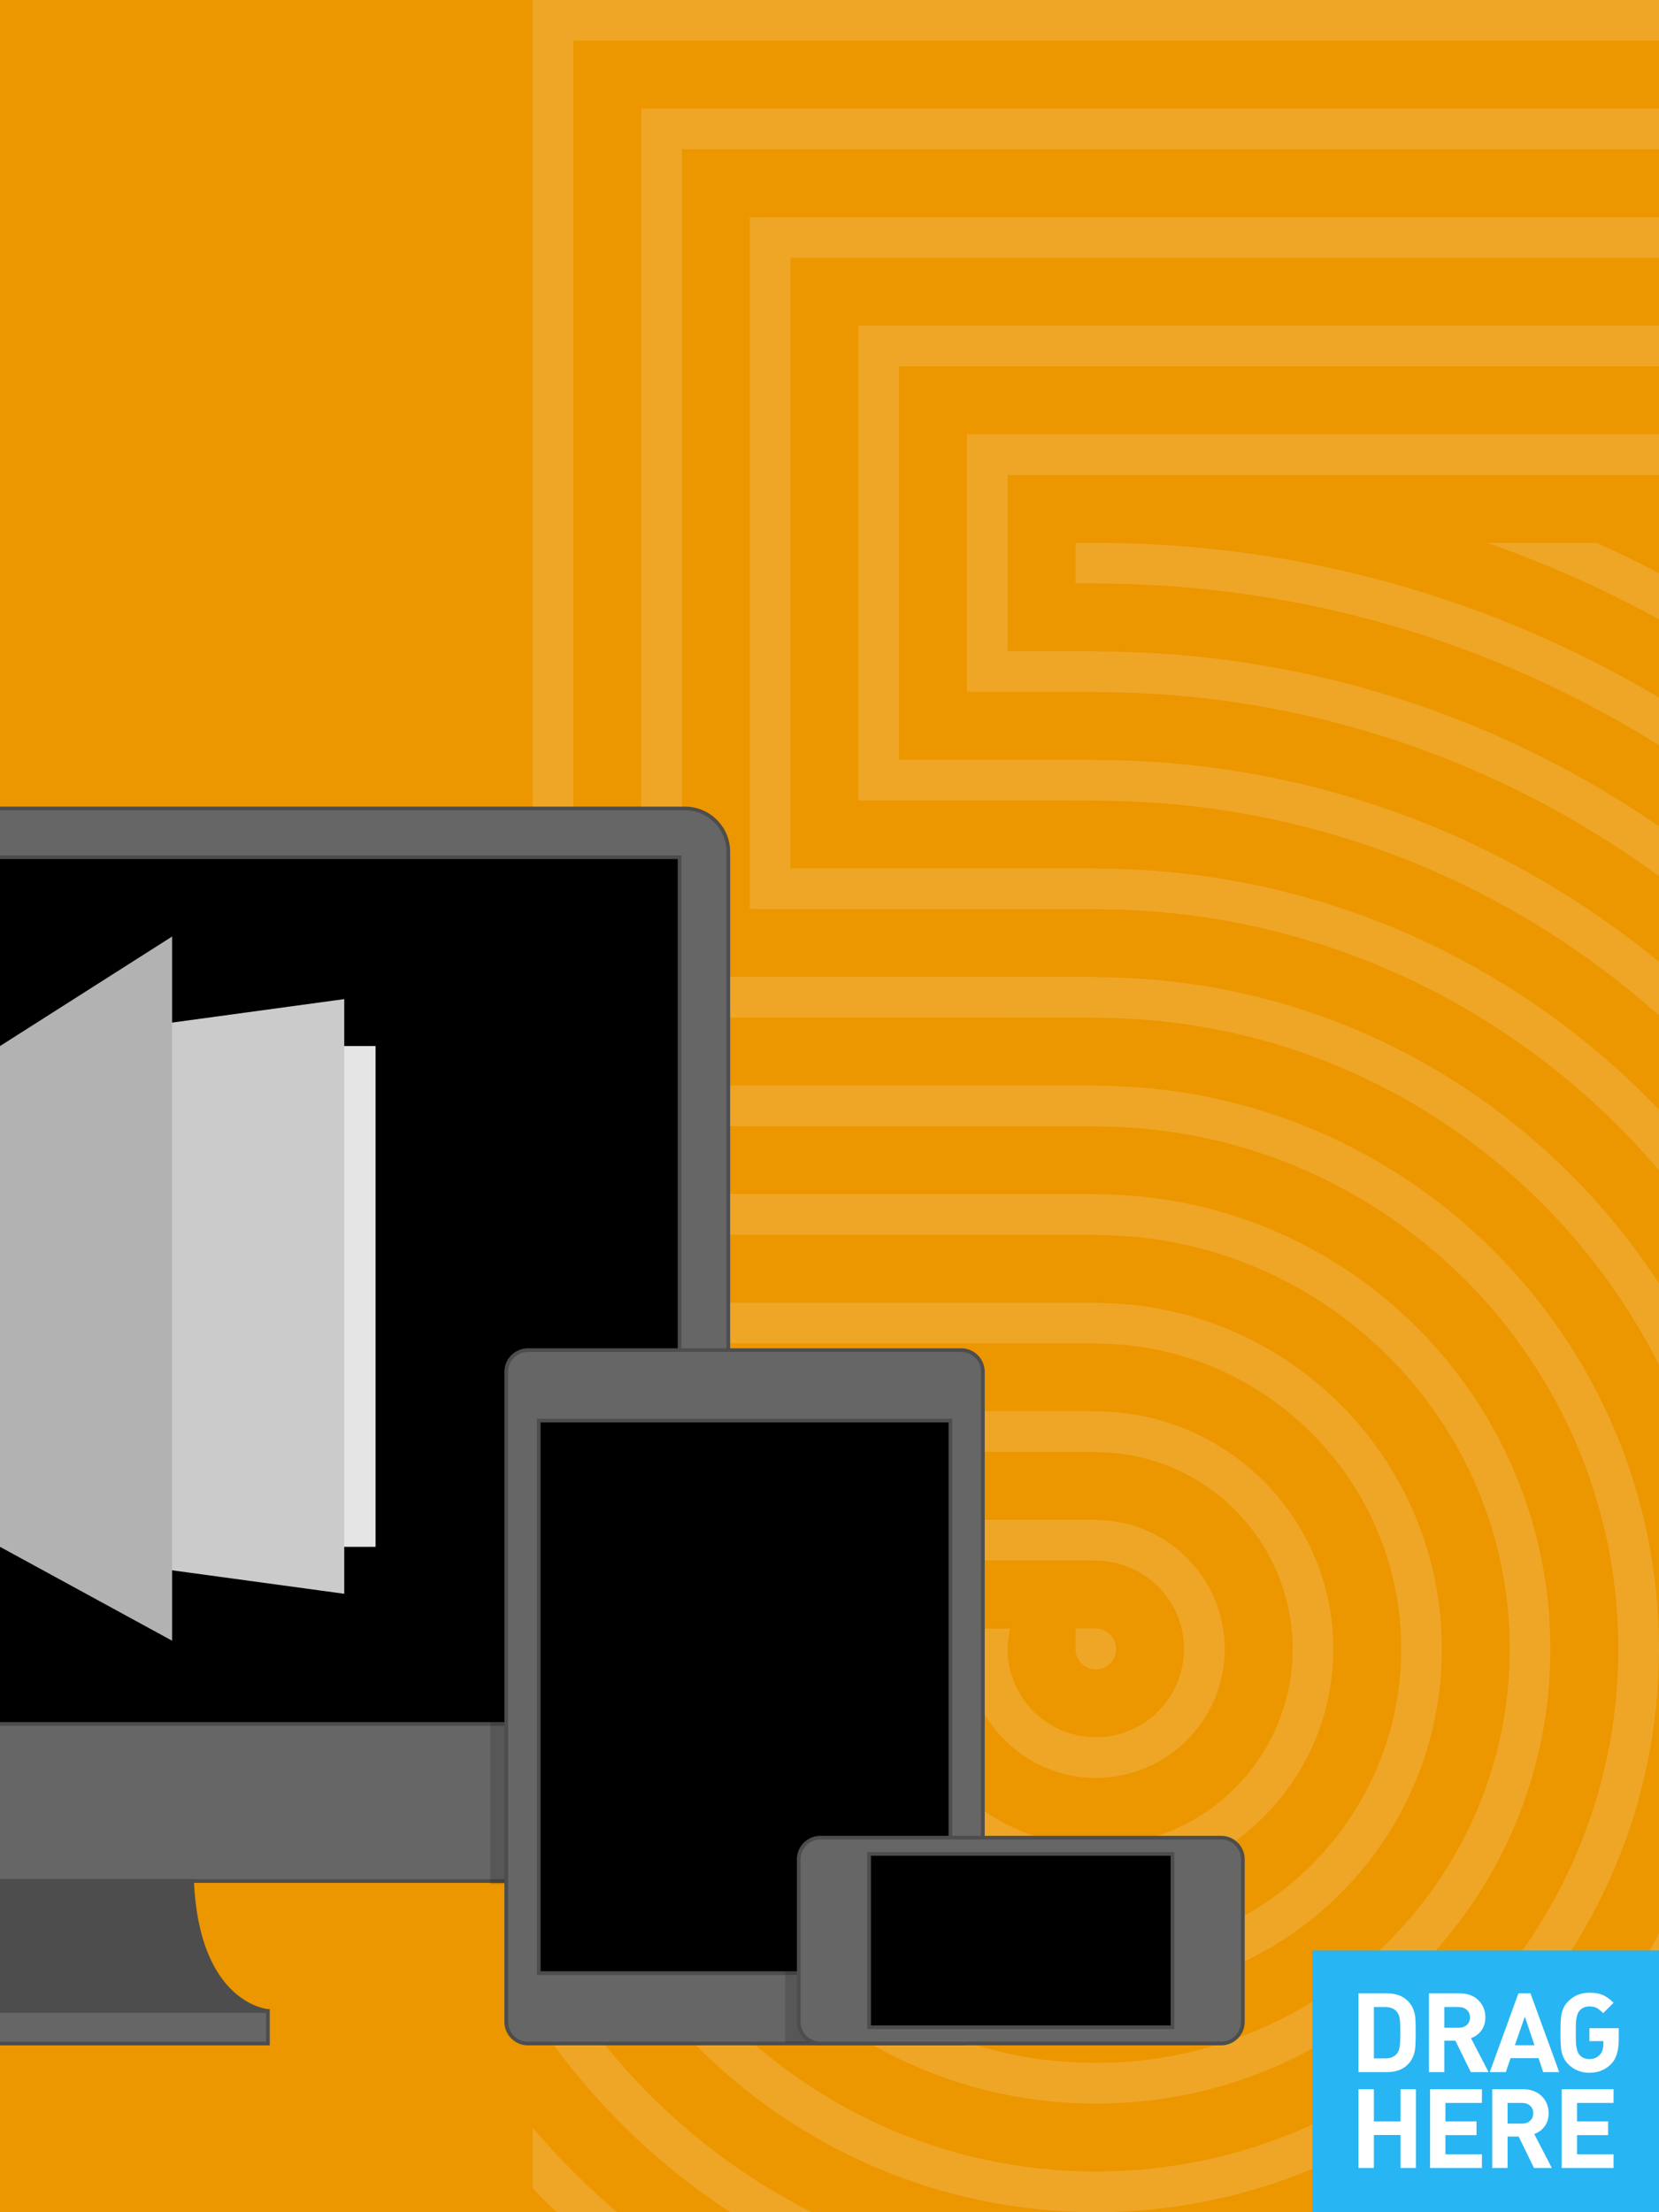 <?xml version="1.0" encoding="utf-8"?>
<!-- Generator: Adobe Illustrator 16.0.0, SVG Export Plug-In . SVG Version: 6.00 Build 0)  -->
<svg version="1.2" baseProfile="tiny" id="Layer_1" xmlns="http://www.w3.org/2000/svg" xmlns:xlink="http://www.w3.org/1999/xlink"
	 x="0px" y="0px" width="450px" height="600px" viewBox="0 0 450 600" xml:space="preserve">
<rect fill="#EC9600" width="450" height="600"/>
<g fill="#FFFFFF" style="opacity: 0.15;">
	<path d="M144.478,152.761c0,0.024,0,0.046,0,0.071v-0.144C144.478,152.714,144.478,152.736,144.478,152.761z"/>
	<path d="M297.238,158.282"/>
	<path d="M450,447.238c0-0.023,0-0.046,0-0.07v0.144C450,447.285,450,447.264,450,447.238z"/>
	<path d="M427.064,600h16.45c2.207-2.113,4.372-4.274,6.485-6.484v-16.447
		C442.982,585.316,435.312,592.983,427.064,600z"/>
	<path d="M144.478,524.299v22.068c13.934,21.402,32.229,39.696,53.626,53.633h22.072
		C187.585,583.493,160.977,556.885,144.478,524.299z"/>
	<path d="M374.31,600h22.063c21.388-13.933,39.692-32.23,53.627-53.621v-22.065
		C433.492,556.893,406.884,583.496,374.31,600z"/>
	<path d="M144.478,577.062v16.445c2.113,2.211,4.277,4.375,6.492,6.492h16.441
		C159.165,592.979,151.494,585.312,144.478,577.062z"/>
	<rect x="149.999" y="447.238" width="0" height="0"/>
	<line x1="144.478" y1="152.833" x2="144.478" y2="152.688"/>
	<path d="M297.238,158.282"/>
	<path d="M450,155.485v12.478c-14.811-8.135-30.397-14.994-46.51-20.724h29.643
		C438.841,149.838,444.471,152.577,450,155.485z"/>
	<path d="M144.478,152.688v152.753h152.761v0.08c78.143,0,141.718,63.576,141.718,141.717
		c0,78.143-63.575,141.719-141.718,141.719s-141.718-63.576-141.718-141.719c0-1.861,0.209-3.673,0.28-5.521h-11.044
		c-0.064,1.848-0.279,3.659-0.279,5.521c0,84.232,68.529,152.762,152.761,152.762c84.21,0,152.717-68.49,152.762-152.688v-0.144
		c-0.045-84.199-68.552-152.689-152.762-152.689v-0.079H155.521V152.688v0.073v-0.073V11.042H450V0H144.478V152.688"/>
	<path d="M297.238,323.848H144.478v11.043h152.761v0.078c61.907,0,112.27,50.366,112.27,112.27
		c0,61.905-50.362,112.271-112.27,112.271c-61.902,0-112.271-50.366-112.271-112.271c0-1.861,0.188-3.68,0.281-5.521h-11.044
		c-0.078,1.841-0.279,3.659-0.279,5.521c0,67.994,55.321,123.314,123.312,123.314c67.998,0,123.312-55.32,123.312-123.314
		s-55.314-123.312-123.312-123.312V323.848z"/>
	<path d="M297.238,353.295H144.478v11.043h152.761v0.08c45.667,0,82.822,37.154,82.822,82.82
		c0,45.668-37.155,82.822-82.822,82.822c-45.668,0-82.821-37.154-82.821-82.822c0-1.861,0.156-3.688,0.278-5.521h-11.042
		c-0.107,1.837-0.281,3.659-0.281,5.521c0,51.758,42.11,93.865,93.866,93.865c51.757,0,93.865-42.107,93.865-93.865
		c0-51.756-42.108-93.864-93.865-93.864V353.295z"/>
	<path d="M297.238,382.742H144.478v11.043h152.761v0.08c29.433,0,53.374,23.943,53.374,53.373
		s-23.941,53.375-53.374,53.375c-29.427,0-53.375-23.945-53.375-53.375c0-1.865,0.101-3.705,0.288-5.521h-11.05
		c-0.158,1.822-0.28,3.659-0.28,5.521c0,35.521,28.901,64.418,64.417,64.418c35.522,0,64.417-28.897,64.417-64.418
		c0-35.519-28.895-64.416-64.417-64.416V382.742z"/>
	<path d="M297.238,412.19H144.478v11.044h152.761v0.078c13.191,0,23.927,10.734,23.927,23.926
		c0,13.193-10.735,23.928-23.927,23.928c-13.192,0-23.927-10.734-23.927-23.928c0-1.908,0.28-3.741,0.706-5.521h-11.188
		c-0.287,1.812-0.561,3.63-0.561,5.521c0,19.283,15.688,34.971,34.97,34.971s34.969-15.688,34.969-34.971
		c0-19.281-15.687-34.969-34.969-34.969V412.19z"/>
	<path d="M291.717,447.238c0,3.049,2.473,5.522,5.521,5.522s5.522-2.474,5.522-5.522
		c0-3.047-2.474-5.521-5.522-5.521v-0.079h-5.521v5.521V447.238z"/>
	<path d="M173.926,152.688v123.306l123.312,0.015v0.065c66.668,0,124.514,38.331,152.762,94.091V348.1
		c-32.533-49.952-88.834-83.068-152.762-83.068v-0.065l-112.271-0.014V152.688v0.073v-0.073V40.491H450V29.447H173.926V152.688
		v0.073V152.688z"/>
	<path d="M203.372,152.688v93.858l93.866,0.015v0.065c61.139,0,115.93,27.517,152.762,70.783v-16.446
		c-38.558-40.247-92.758-65.38-152.762-65.38v-0.065l-82.821-0.015v-82.814v0.073v-0.073v-82.75H450V58.896H203.372V152.688v0.073
		V152.688z"/>
	<path d="M232.821,152.688v64.41l64.417,0.014v0.065c58.587,0,112.098,22.046,152.762,58.234V260.85
		c-41.621-34.171-94.828-54.715-152.762-54.715v-0.065l-53.375-0.014v-53.367v0.073v-0.073V99.386H450V88.344H232.821V152.688v0.073
		V152.688z"/>
	<path d="M262.269,152.688v34.962l34.97,0.008v0.072c57.075,0,109.869,18.563,152.762,49.905V224.09
		c-43.505-29.875-96.116-47.403-152.762-47.403v-0.072l-23.927-0.007v-23.919v0.073v-0.073v-23.854H450v-11.043H262.269V152.688
		v0.073V152.688z"/>
	<path d="M297.238,158.21h-5.521v-5.521v0.073v-0.073v-5.45h5.521c55.762,0,107.984,15.339,152.762,41.95v12.934
		c-44.354-27.74-96.699-43.841-152.762-43.841"/>
</g>
<rect x="356" y="529" fill="#27B5F4" width="94" height="71"/>
<g>
	<path fill="#FFFFFF" d="M384,551.23c0,2.38-0.061,3.939-0.18,4.68c-0.26,1.64-0.92,2.99-1.98,4.05c-1.36,1.36-3.24,2.04-5.64,2.04
		h-7.71v-21.36h7.71c2.399,0,4.279,0.681,5.64,2.04c1.061,1.061,1.721,2.381,1.98,3.96C383.939,547.36,384,548.89,384,551.23z
		 M379.83,551.23c0-1.721-0.051-2.93-0.15-3.631c-0.119-0.819-0.37-1.459-0.75-1.92c-0.72-0.88-1.76-1.319-3.119-1.319h-3.15v13.92
		h3.15c1.359,0,2.399-0.44,3.119-1.32c0.38-0.46,0.631-1.13,0.75-2.01C379.779,554.21,379.83,552.97,379.83,551.23z"/>
</g>
<g>
	<path fill="#FFFFFF" d="M403.77,562h-4.83l-4.17-8.52h-3V562h-4.17v-21.36h8.369c2.12,0,3.82,0.641,5.101,1.92
		c1.22,1.221,1.83,2.761,1.83,4.62c0,1.421-0.39,2.641-1.17,3.66c-0.7,0.9-1.61,1.551-2.729,1.95L403.77,562z M398.729,547.165
		c0-0.835-0.28-1.512-0.841-2.029c-0.56-0.517-1.289-0.775-2.189-0.775h-3.93v5.609h3.93c0.9,0,1.63-0.258,2.189-0.775
		C398.449,548.677,398.729,548.001,398.729,547.165z"/>
</g>
<g>
	<path fill="#FFFFFF" d="M422.939,562h-4.35l-1.261-3.78h-7.59l-1.29,3.78h-4.35l7.77-21.36h3.27L422.939,562z M416.219,554.71
		l-2.609-7.77l-2.7,7.77H416.219z"/>
</g>
<g>
	<path fill="#FFFFFF" d="M439.08,553.157c0,2.988-0.66,5.174-1.98,6.557c-1.58,1.645-3.57,2.466-5.97,2.466
		c-2.28,0-4.2-0.779-5.76-2.34c-0.96-0.96-1.58-2.189-1.86-3.689c-0.16-0.88-0.24-2.49-0.24-4.83s0.08-3.95,0.24-4.83
		c0.28-1.5,0.9-2.73,1.86-3.69c1.56-1.56,3.479-2.34,5.76-2.34c1.44,0,2.659,0.21,3.66,0.63c0.94,0.42,1.899,1.12,2.88,2.101
		l-2.82,2.819c-0.66-0.66-1.22-1.119-1.68-1.38c-0.58-0.3-1.26-0.45-2.04-0.45c-1.101,0-1.99,0.381-2.67,1.141
		c-0.521,0.6-0.84,1.56-0.96,2.88c-0.041,0.359-0.061,1.4-0.061,3.12s0.02,2.76,0.061,3.12c0.12,1.34,0.439,2.31,0.96,2.909
		c0.66,0.74,1.55,1.11,2.67,1.11c1.159,0,2.11-0.399,2.851-1.2c0.619-0.68,0.93-1.649,0.93-2.91v-0.75h-3.78v-3.51h7.95V553.157z"/>
</g>
<g>
	<path fill="#FFFFFF" d="M384.061,588h-4.17v-8.94h-7.23V588h-4.17v-21.36h4.17v8.73h7.23v-8.73h4.17V588z"/>
</g>
<g>
	<path fill="#FFFFFF" d="M401.971,588H387.9v-21.36h14.07v3.721h-9.9v5.01h8.43v3.72h-8.43v5.19h9.9V588z"/>
</g>
<g>
	<path fill="#FFFFFF" d="M420.93,588h-4.83l-4.17-8.52h-3V588h-4.17v-21.36h8.369c2.12,0,3.82,0.641,5.101,1.92
		c1.22,1.221,1.83,2.761,1.83,4.62c0,1.421-0.39,2.641-1.17,3.66c-0.7,0.9-1.61,1.551-2.729,1.95L420.93,588z M415.89,573.165
		c0-0.835-0.28-1.512-0.841-2.029c-0.56-0.517-1.289-0.775-2.189-0.775h-3.93v5.609h3.93c0.9,0,1.63-0.258,2.189-0.775
		C415.609,574.677,415.89,574.001,415.89,573.165z"/>
</g>
<g>
	<path fill="#FFFFFF" d="M437.67,588H423.6v-21.36h14.07v3.721h-9.9v5.01h8.43v3.72h-8.43v5.19h9.9V588z"/>
</g>
<g>
	<g>
		<path fill="#666666" stroke="#4D4D4D" stroke-miterlimit="10" d="M197.553,498.414c0,6.492-5.264,11.754-11.754,11.754h-379.045
			c-6.492,0-11.754-5.262-11.754-11.754V231.025c0-6.492,5.262-11.753,11.754-11.753h379.045c6.49,0,11.754,5.262,11.754,11.753
			V498.414z"/>
		<rect x="-191.777" y="232.495" stroke="#4D4D4D" stroke-miterlimit="10" width="376.107" height="235.067"/>
		<rect x="-72.775" y="545.428" fill="#666666" stroke="#4D4D4D" stroke-miterlimit="10" width="145.448" height="8.814"/>
		<path fill="#4D4D4D" stroke="#4D4D4D" stroke-miterlimit="10" d="M-72.775,545.428c0,0,19.101-1.469,20.57-35.26h104.31
			c1.47,33.791,20.569,35.26,20.569,35.26H-72.775z"/>
	</g>
	<g fill="#000000" style="opacity: 0.15;"><rect x="133" y="467" width="9" height="44"/></g>
	<g>
		<path fill="#666666" stroke="#4D4D4D" stroke-miterlimit="10" d="M266.604,548.365c0,3.246-2.631,5.877-5.877,5.877H143.193
			c-3.246,0-5.877-2.631-5.877-5.877V372.064c0-3.244,2.631-5.875,5.877-5.875h117.534c3.244,0,5.877,2.631,5.877,5.875V548.365
			L266.604,548.365z"/>
		<rect x="146.131" y="385.288" stroke="#4D4D4D" stroke-miterlimit="10" width="111.657" height="149.854"/>
	</g>
	<g fill="#000000" style="opacity: 0.15;"><rect x="213" y="510" width="9" height="44"/></g>
	<g>
		<path fill="#666666" stroke="#4D4D4D" stroke-miterlimit="10" d="M331.247,498.414c3.245,0,5.876,2.631,5.876,5.877v44.074
			c0,3.246-2.631,5.877-5.876,5.877H222.528c-3.245,0-5.877-2.631-5.877-5.877v-44.074c0-3.246,2.632-5.877,5.877-5.877H331.247
			L331.247,498.414z"/>
		<rect x="235.75" y="502.822" stroke="#4D4D4D" stroke-miterlimit="10" width="82.274" height="47.013"/>
	</g>
	<rect y="283.711" fill="#E5E5E5" width="101.865" height="135.822"/>
	<polygon fill="#CBCBCB" points="0,283.711 93.378,270.978 93.378,432.267 0,419.533 	"/>
	<polygon fill="#B2B2B2" points="0,283.711 46.688,254 46.688,445 0,419.533 	"/>
</g>
</svg>
